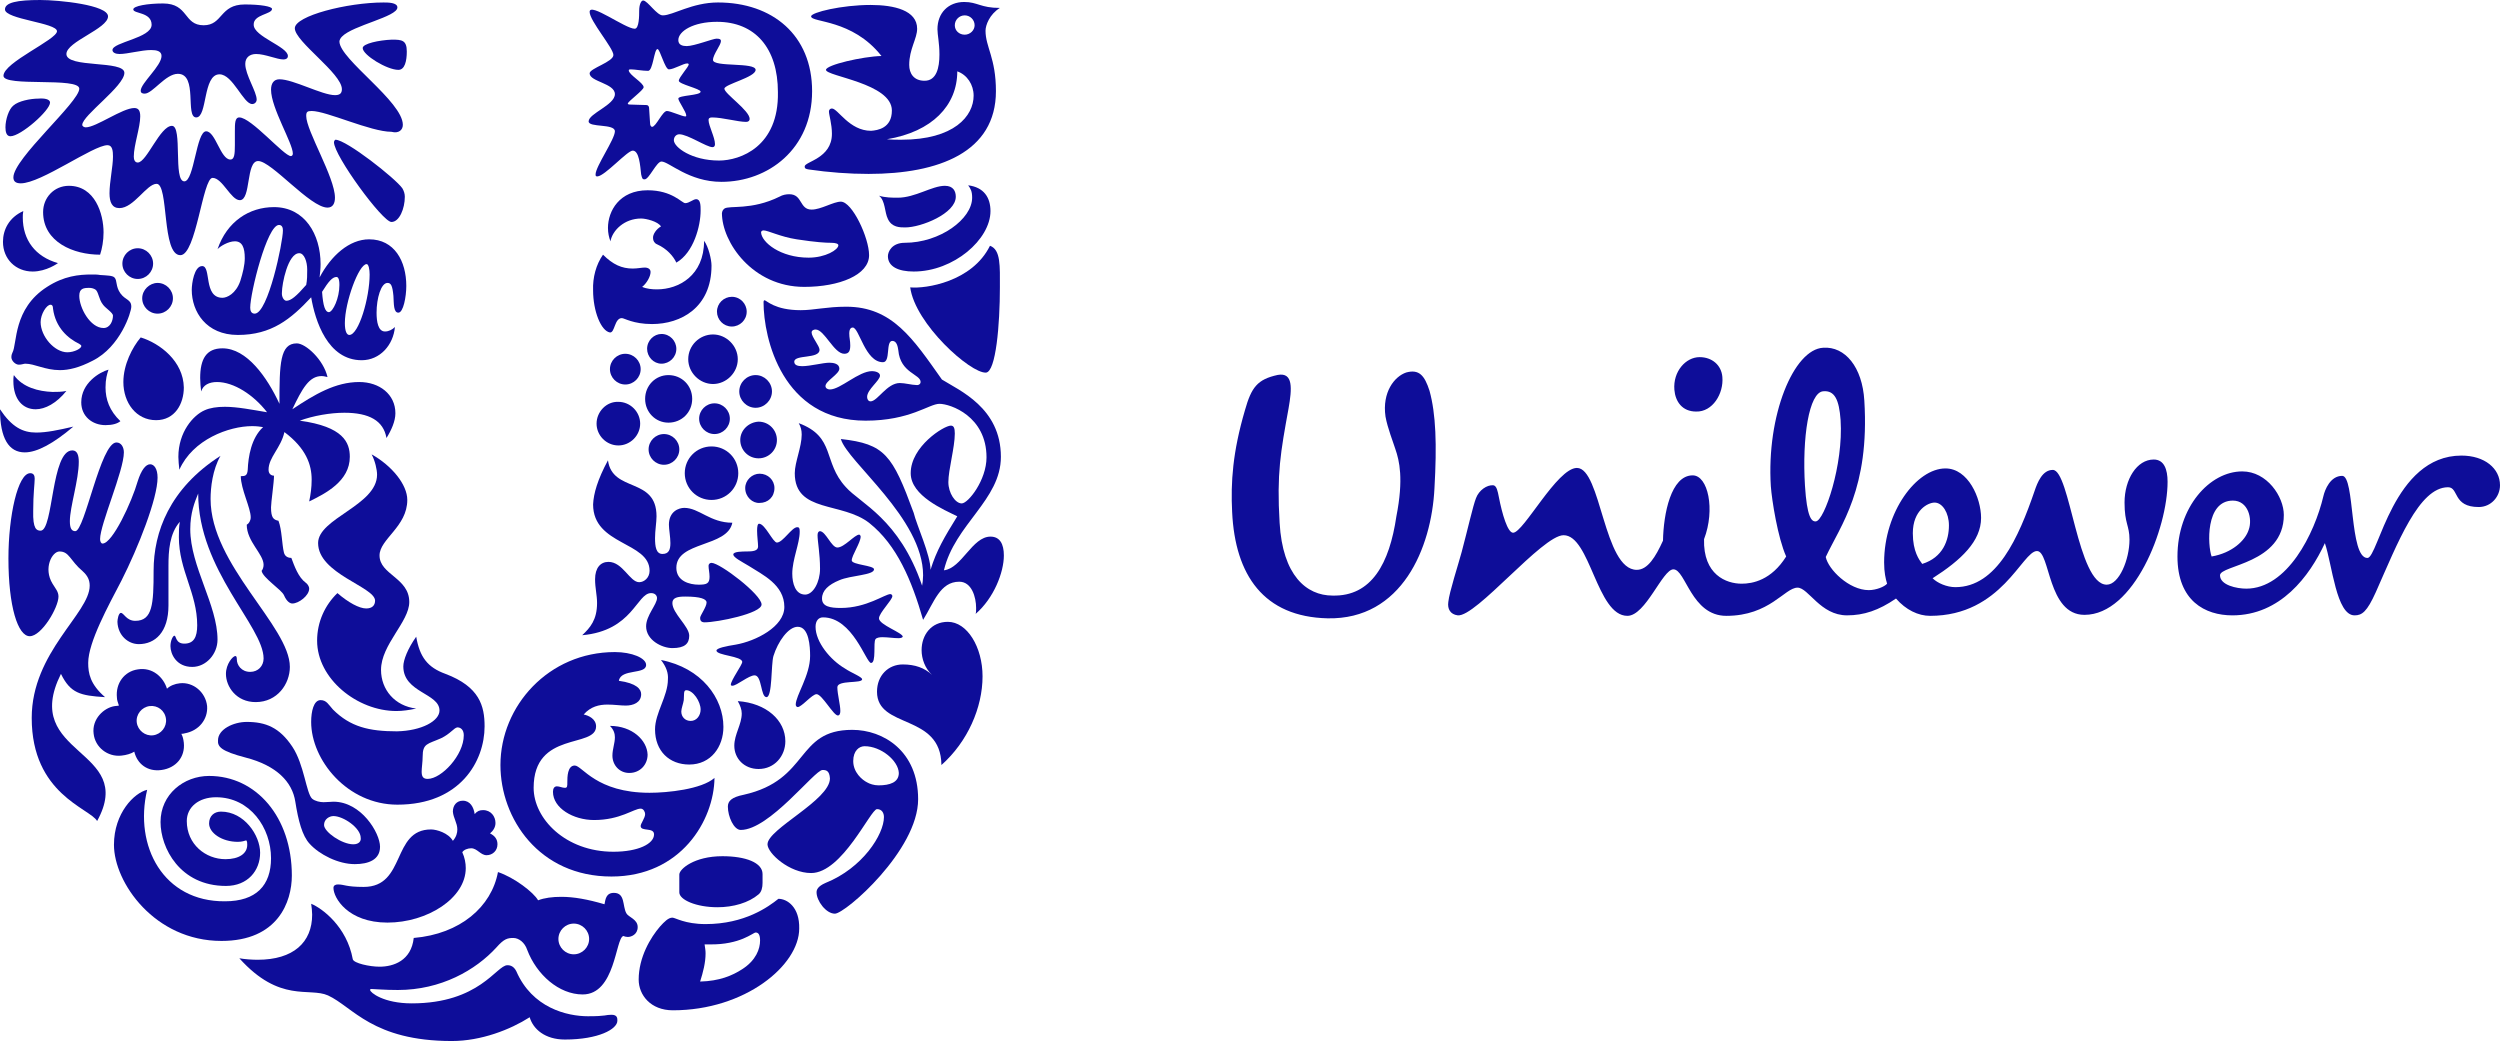 <?xml version="1.0" encoding="UTF-8"?>
<!DOCTYPE svg PUBLIC "-//W3C//DTD SVG 1.1//EN" "http://www.w3.org/Graphics/SVG/1.1/DTD/svg11.dtd">
<!-- Creator: CorelDRAW -->
<svg xmlns="http://www.w3.org/2000/svg" xml:space="preserve" width="193.488mm" height="80.57mm" version="1.1" style="shape-rendering:geometricPrecision; text-rendering:geometricPrecision; image-rendering:optimizeQuality; fill-rule:evenodd; clip-rule:evenodd"
viewBox="0 0 19335.51 8051.45"
 xmlns:xlink="http://www.w3.org/1999/xlink"
 xmlns:xodm="http://www.corel.com/coreldraw/odm/2003">
 <defs>
  <style type="text/css">
   <![CDATA[
    .fil0 {fill:#0E0D99}
   ]]>
  </style>
 </defs>
 <g id="Слой_x0020_1">
  <g id="_105553198429344">
   <g>
    <g>
     <path class="fil0" d="M13470.28 4514.44c84.17,0 229.56,-26.78 344.33,-210.43 -65.04,-145.39 -110.94,-436.16 -118.6,-543.29 -34.44,-547.11 175.99,-1059.8 405.55,-1071.27 168.34,-11.48 302.25,149.21 317.55,409.38 42.09,681.02 -183.64,964.15 -298.42,1209.01 19.13,95.65 179.83,256.34 332.86,256.34 57.38,0 122.43,-26.79 141.56,-49.75 -11.48,-38.25 -22.95,-87.99 -22.95,-164.52 0,-394.07 252.51,-726.94 474.41,-726.94 176,0 275.47,229.56 275.47,382.6 0,179.83 -153.04,325.22 -374.95,466.78 38.26,38.25 110.95,68.86 176,68.86 321.39,0 489.72,-386.42 612.16,-742.24 22.96,-68.86 61.22,-164.52 141.56,-164.52 133.91,0 191.3,887.63 417.03,887.63 95.64,0 176,-195.13 176,-348.16 0,-110.95 -38.27,-122.44 -38.27,-286.95 0,-179.82 95.66,-332.85 225.74,-332.85 80.33,0 107.13,76.52 107.13,172.16 0,359.64 -260.17,1029.19 -642.77,1029.19 -286.94,0 -263.99,-493.55 -367.3,-493.55 -114.78,0 -271.64,501.2 -826.41,501.2 -91.82,0 -187.47,-45.91 -263.99,-133.91 -133.91,91.83 -248.68,130.08 -378.77,130.08 -206.6,0 -298.42,-214.25 -382.6,-214.25 -99.47,0 -214.25,218.08 -550.94,218.08 -271.64,0 -313.73,-359.64 -409.38,-359.64 -84.17,0 -214.25,359.64 -355.83,359.64 -237.21,0 -286.94,-623.64 -493.54,-623.64 -164.52,0 -677.2,635.12 -818.77,619.81 -57.39,-7.65 -80.34,-49.74 -72.69,-103.3 7.64,-76.52 76.51,-286.95 103.29,-386.42 45.92,-172.17 88.01,-359.64 110.96,-417.03 22.95,-61.22 84.17,-103.3 133.91,-99.47 26.78,3.83 34.43,49.74 42.08,87.99 26.78,137.74 68.86,279.3 110.95,279.3 80.34,0 340.52,-501.21 493.55,-501.21 187.47,0 206.6,788.16 462.94,788.16 84.17,0 145.39,-99.48 202.78,-225.73 3.83,-206.61 61.22,-505.03 229.56,-505.03 118.6,0 175.99,263.99 87.99,493.55 -7.63,275.48 172.19,344.34 290.79,344.34zm4499.35 -677.19l0 0c-68.86,290.77 -279.29,715.46 -596.85,715.46 -72.69,0 -202.78,-26.78 -202.78,-103.3 0,-80.34 493.55,-88 493.55,-466.77 0,-141.56 -130.08,-336.69 -321.38,-336.69 -252.51,0 -501.2,275.47 -501.2,658.07 0,344.34 214.25,455.3 424.68,455.3 371.11,0 596.85,-302.25 715.47,-558.6 57.38,168.34 87.99,558.6 229.55,558.6 57.39,0 95.64,-26.78 164.52,-179.83 168.34,-378.77 332.85,-811.1 558.59,-811.1 84.17,0 34.45,153.03 237.22,153.03 95.65,0 164.52,-80.34 164.52,-168.34 0,-130.08 -118.6,-229.55 -298.42,-229.55 -527.99,0 -642.76,791.98 -726.93,791.98 -141.56,0 -95.65,-635.11 -195.13,-635.11 -91.83,-0.01 -133.92,107.13 -145.4,156.86zm-3734.15 -589.2l0 0c-11.47,-156.86 -45.91,-229.55 -133.91,-221.91 -110.95,7.65 -164.52,359.64 -141.56,730.76 15.31,241.03 49.75,279.3 84.17,275.47 65.05,-3.82 214.26,-436.16 191.3,-784.32zm-914.4 -332.86l0 0c-7.65,-91.82 -80.34,-153.03 -176,-153.03 -107.13,0 -206.6,110.95 -195.13,252.52 7.65,91.82 61.22,168.34 168.34,168.34 126.26,3.83 214.26,-137.74 202.78,-267.83zm1752.3 1147.79l0 0c0,-95.64 -49.75,-175.99 -110.95,-175.99 -49.74,0 -168.34,57.39 -168.34,237.21 0,141.56 49.75,206.61 72.69,237.22 160.69,-49.75 206.61,-183.64 206.61,-298.43zm2196.11 -191.29l0 0c118.6,0 153.03,141.56 122.43,225.73 -26.78,84.17 -130.08,179.82 -286.94,206.6 -30.61,-84.17 -49.74,-432.33 164.52,-432.33zm-6477.38 -397.91l0 0c-15.31,-49.74 -61.23,-164.52 -76.53,-252.52 -26.78,-187.47 68.87,-309.9 160.7,-340.51 99.46,-26.79 141.55,22.95 179.82,141.56 49.75,179.82 57.39,417.02 38.25,753.71 -22.95,462.94 -252.51,1017.71 -826.4,1006.24 -493.56,-11.48 -715.47,-332.86 -738.41,-822.58 -11.48,-229.56 3.82,-462.94 99.47,-788.16 49.74,-175.99 95.64,-237.21 252.51,-271.64 122.44,-22.95 110.95,107.13 84.18,260.17 -61.23,336.69 -91.83,501.21 -68.87,883.8 22.95,405.55 206.6,562.41 409.38,562.41 302.25,7.65 439.99,-248.69 493.56,-612.16 57.38,-290.77 22.94,-432.33 -7.65,-520.33z"/>
    </g>
   </g>
   <g>
    <path class="fil0" d="M7039.74 2222.67c38.31,283.59 467.52,666.81 586.33,659.15 76.64,-7.66 107.3,-371.72 107.3,-659.15 0,-164.78 7.66,-291.24 -76.65,-321.9 -137.96,279.75 -498.19,333.4 -616.98,321.9zm26.82 -122.63l0 0c-118.8,0 -199.27,-38.32 -199.27,-118.8 0,-34.49 30.66,-103.47 130.3,-103.47 272.08,0 521.17,-183.94 521.17,-348.73 0,-49.82 -11.5,-68.97 -30.66,-95.8 122.64,15.33 172.45,95.8 172.45,199.27 0,218.44 -283.59,467.53 -593.99,467.53zm-65.16 -341.07l0 0c122.64,0 390.89,-107.3 390.89,-237.59 0,-42.16 -19.17,-84.31 -84.31,-84.31 -99.64,0 -229.93,91.97 -364.06,91.97 -42.16,0 -95.8,0 -145.62,-15.33 49.82,38.32 42.15,126.47 68.98,180.12 30.66,65.15 91.98,65.15 134.12,65.15z"/>
    <path class="fil0" d="M314.23 4104.29c99.63,0 80.48,-620.82 245.26,-620.82 38.32,0 49.83,38.32 49.83,88.14 0,141.79 -68.98,348.73 -68.98,459.86 0,57.48 15.33,76.65 42.15,76.65 72.81,0 195.44,-685.97 318.07,-685.97 38.32,0 57.49,38.32 57.49,76.65 0,141.79 -183.94,555.67 -183.94,670.64 0,19.16 7.65,34.49 19.16,34.49 76.64,0 226.09,-321.9 272.08,-482.86 26.82,-84.31 61.32,-130.3 95.8,-130.3 30.66,0 57.48,34.5 57.48,103.47 0,160.96 -149.46,540.35 -279.75,797.1 -99.63,191.62 -256.75,475.19 -256.75,636.15 0,80.47 15.33,164.79 130.29,264.42 -191.61,-11.5 -268.25,-30.66 -341.06,-180.12 -318.08,636.14 590.15,574.82 279.75,1138.16 -57.48,-99.63 -505.85,-206.94 -505.85,-797.09 0,-509.68 448.37,-808.59 448.37,-1023.2 0,-42.15 -15.34,-76.64 -53.65,-111.12 -99.64,-84.31 -103.47,-153.29 -180.12,-153.29 -57.48,0 -126.46,130.3 -53.64,249.1 22.98,38.32 45.98,61.32 45.98,99.63 0,84.31 -130.29,306.58 -222.27,306.58 -91.97,0 -164.79,-229.93 -164.79,-601.66 0,-329.57 72.82,-659.14 168.61,-659.14 26.83,0 34.5,19.16 34.5,42.15 0,38.32 -11.49,114.96 -11.49,249.09 -3.84,141.79 26.81,153.29 57.47,153.29z"/>
    <path class="fil0" d="M1073.01 4981.86c126.45,0 229.93,-91.97 229.93,-298.9l0 -306.58c0,-114.96 7.66,-249.1 88.13,-341.07 -7.65,38.32 -7.65,80.47 -7.65,118.8 0,256.75 141.79,433.04 141.79,682.13 0,91.98 -26.83,141.79 -99.64,141.79 -68.98,0 -61.32,-61.32 -76.64,-61.32 -11.49,0 -30.66,38.32 -30.66,80.47 0,61.32 45.99,160.95 168.62,160.95 107.31,0 195.44,-99.63 195.44,-210.77 0,-268.26 -210.77,-567.16 -210.77,-854.58 0,-126.46 34.49,-210.77 61.31,-275.91 0,593.98 505.85,1027.02 505.85,1276.11 0,57.49 -42.15,103.47 -103.46,103.47 -68.99,0 -103.48,-53.64 -103.48,-95.8 0,-19.16 -3.83,-26.82 -11.49,-26.82 -19.16,0 -72.82,61.32 -72.82,137.96 0,99.63 80.48,218.43 229.93,218.43 168.62,0 264.42,-141.79 264.42,-272.08 0,-314.24 -613.15,-789.43 -613.15,-1299.12 0,-88.14 15.33,-226.09 76.64,-333.4 -394.71,252.93 -517.33,590.16 -517.33,889.07 0,256.76 -7.66,387.05 -141.79,387.05 -68.99,0 -88.14,-61.32 -111.14,-61.32 -19.15,0 -26.82,53.65 -26.82,68.98 3.83,107.31 84.31,172.45 164.79,172.45z"/>
    <path class="fil0" d="M6254.14 1992.75c130.29,0 229.92,-61.32 229.92,-95.81 0,-11.49 -19.16,-19.16 -57.48,-19.16 -38.32,0 -114.96,-3.83 -264.42,-26.82 -126.46,-19.17 -222.27,-68.98 -256.76,-68.98 -11.49,0 -19.16,7.66 -19.16,15.33 3.84,76.65 149.46,195.45 367.9,195.45zm-651.47 -379.39l0 0c38.31,-26.83 206.94,15.33 425.37,-91.98 26.82,-15.33 53.65,-19.16 76.65,-19.16 103.46,0 76.64,118.8 172.44,118.8 72.81,0 168.62,-61.32 226.1,-61.32 88.14,0 218.43,279.75 218.43,413.88 0,153.29 -229.93,245.26 -502.01,245.26 -398.55,0 -636.14,-344.89 -636.14,-571 3.84,-22.99 11.49,-26.82 19.17,-34.49z"/>
    <path class="fil0" d="M1138.17 6108.52c-99.64,22.99 -256.76,180.12 -256.76,425.38 0,291.24 314.24,743.44 831.59,743.44 436.87,0 544.17,-302.74 544.17,-505.85 0,-452.2 -275.91,-770.27 -639.97,-770.27 -195.45,0 -375.56,141.79 -375.56,356.4 0,199.27 149.46,494.36 505.85,494.36 168.62,0 264.42,-118.8 264.42,-256.76 0,-134.13 -122.63,-318.07 -302.74,-318.07 -53.65,0 -91.97,34.5 -91.97,91.98 0,72.81 99.63,141.79 222.26,141.79 30.66,0 53.65,-7.66 65.15,-11.5 7.66,7.66 7.66,22.99 7.66,34.5 0,68.97 -65.15,111.12 -168.61,111.12 -153.28,0 -298.9,-114.96 -298.9,-295.08 0,-107.31 91.97,-183.94 226.09,-183.94 264.42,0 425.38,237.6 425.38,471.37 0,210.77 -114.96,333.39 -356.4,333.39 -475.19,3.84 -705.13,-425.37 -601.65,-862.24z"/>
    <path class="fil0" d="M4318.87 7262.01c0,65.15 53.66,118.8 118.81,118.8 65.15,0 118.8,-53.64 118.8,-118.8 0,-65.15 -53.65,-118.8 -118.8,-118.8 -65.15,0 -118.81,53.65 -118.81,118.8zm229.93 597.82l0 0c141.79,0 134.13,-11.49 180.12,-11.49 45.99,0 45.99,26.82 45.99,45.99 0,65.15 -145.63,145.62 -406.21,145.62 -153.28,0 -245.26,-80.47 -272.08,-172.44 -149.46,95.8 -375.55,183.94 -601.66,183.94 -613.15,0 -766.43,-264.42 -958.04,-352.57 -145.63,-65.15 -371.72,61.32 -685.97,-287.41 42.15,7.66 99.64,11.5 141.79,11.5 275.91,0 421.54,-134.13 421.54,-348.73 0,-26.83 -3.83,-57.48 -7.65,-84.31 84.3,34.49 275.91,176.28 321.9,429.2 7.65,30.66 130.29,57.48 206.93,57.48 107.31,0 245.27,-45.99 264.43,-222.27 360.22,-30.65 601.66,-241.42 651.47,-509.68 126.45,42.15 275.91,157.12 310.4,218.44 49.83,-19.17 111.13,-26.83 180.12,-26.83 95.81,0 203.11,19.16 333.4,57.48 7.66,-38.32 11.49,-88.14 72.81,-88.14 88.14,0 65.15,99.64 95.8,157.12 15.34,30.66 88.14,45.99 88.14,107.31 0,57.48 -49.82,76.64 -76.64,76.64 -11.5,0 -26.83,-3.83 -34.5,-7.65 -61.31,19.16 -61.31,452.19 -314.23,452.19 -183.94,0 -356.4,-153.28 -429.2,-344.89 -19.16,-57.48 -65.15,-91.97 -107.3,-91.97 -45.99,0 -72.81,7.65 -130.29,72.81 -160.96,176.28 -429.2,329.57 -762.62,329.57 -103.47,0 -183.94,-7.66 -203.1,-7.66 -11.5,0 -11.5,3.83 -11.5,7.66 0,19.16 103.47,103.47 321.91,103.47 525,0 655.3,-295.09 739.61,-295.09 11.49,0 45.99,0 68.97,45.99 122.64,283.58 390.88,348.72 555.67,348.72z"/>
    <path class="fil0" d="M6361.44 5955.23c-61.32,0 -410.05,463.7 -632.32,463.7 -53.64,0 -99.63,-103.47 -99.63,-180.12 0,-42.15 26.82,-72.81 122.64,-91.98 513.52,-114.96 398.55,-502.01 839.24,-502.01 241.43,0 509.68,164.79 509.68,536.51 0,394.71 -563.33,885.23 -643.81,885.23 -68.97,0 -141.79,-99.63 -141.79,-164.79 0,-19.16 7.66,-45.99 68.98,-72.81 287.41,-114.96 452.19,-375.55 452.19,-509.68 0,-30.66 -15.33,-61.32 -53.64,-61.32 -49.82,0 -268.26,494.36 -509.68,494.36 -168.61,0 -337.24,-153.29 -337.24,-222.27 0,-118.81 482.86,-341.08 482.86,-509.69 -3.84,-61.31 -30.65,-65.15 -57.48,-65.15zm325.74 -183.94l0 0c-42.15,0 -88.14,34.5 -88.14,114.97 0,88.14 68.98,145.62 107.3,164.79 19.17,11.49 53.65,22.99 88.15,22.99 88.14,0 157.12,-22.99 157.12,-95.81 -3.84,-95.8 -137.97,-206.94 -264.43,-206.94z"/>
    <path class="fil0" d="M1099.83 2306.98c0,65.15 53.65,118.8 118.8,118.8 65.15,0 118.81,-53.64 118.81,-118.8 0,-65.15 -53.65,-118.8 -118.81,-118.8 -61.31,0 -118.8,53.65 -118.8,118.8zm-153.28 -268.26l0 0c0,65.15 53.64,118.8 118.8,118.8 65.15,0 118.8,-53.64 118.8,-118.8 0,-65.15 -53.64,-118.8 -118.8,-118.8 -65.15,0 -118.8,53.65 -118.8,118.8zm-107.3 820.1l0 0c-68.98,19.16 -210.78,103.47 -210.78,252.93 0,107.3 84.3,176.28 187.78,176.28 53.64,0 91.97,-11.5 114.96,-30.66 -84.31,-80.47 -114.96,-168.61 -114.96,-260.59 0,-65.15 11.49,-103.47 22.99,-137.96zm-731.95 42.15l0 0c-3.84,15.33 -3.84,30.66 -3.84,45.99 0,141.79 72.81,218.43 172.44,218.43 72.81,0 160.96,-45.99 237.6,-141.79 -34.49,7.66 -72.81,7.66 -107.3,7.66 -107.31,-3.83 -229.93,-34.49 -298.9,-130.29zm-107.31 264.43l0 0c0,226.09 68.97,333.39 191.61,333.39 95.8,0 222.27,-68.97 375.56,-199.27 -114.97,26.83 -206.95,45.99 -287.41,45.99 -103.48,0 -187.79,-42.15 -279.76,-180.11zm774.11 -1195.65l0 0c15.32,-45.99 26.82,-107.31 26.82,-172.45 0,-141.79 -65.15,-360.22 -268.26,-360.22 -114.96,0 -199.27,91.97 -199.27,203.11 0,233.76 237.59,329.56 440.71,329.56zm-252.93 754.94l0 0c-99.63,0 -206.94,-122.64 -206.94,-233.77 0,-61.32 45.98,-134.13 76.64,-134.13 11.5,0 19.17,7.66 19.17,30.66 19.16,145.62 114.96,229.93 203.1,272.08 7.66,7.66 15.34,7.66 15.34,15.33 3.82,19.17 -53.66,49.83 -107.31,49.83zm275.91 -367.89l0 0c-34.49,-42.16 -34.49,-103.47 -61.32,-118.8 -15.33,-7.66 -26.82,-11.5 -45.99,-11.5 -42.15,0 -76.64,3.84 -76.64,61.32 0,91.97 84.3,249.09 187.78,249.09 49.82,0 72.81,-53.65 72.81,-95.8 0,-22.99 -57.48,-57.48 -76.65,-84.3zm-701.29 371.71l0 0c38.32,-68.97 3.84,-341.07 268.26,-509.68 130.29,-84.3 245.26,-95.8 344.9,-95.8 22.98,0 45.98,0 65.15,3.84 53.64,3.83 95.79,3.83 111.12,19.16 22.99,22.99 7.66,68.98 45.99,122.64 38.32,53.64 84.31,45.98 84.31,103.47 0,42.15 -84.3,310.41 -298.91,417.7 -103.47,53.65 -183.94,72.81 -252.92,72.81 -114.97,0 -195.45,-49.82 -268.27,-49.82 -11.49,0 -26.82,7.66 -49.81,7.66 -26.83,0 -57.49,-30.66 -57.49,-57.48 0,-15.33 3.83,-26.83 7.66,-34.5zm992.54 -118.8l0 0c-65.15,76.65 -134.13,210.78 -134.13,344.9 0,160.95 99.63,295.08 252.92,295.08 145.63,0 214.61,-126.46 214.61,-252.93 -3.84,-203.11 -183.94,-341.07 -333.4,-387.05zm-639.98 -574.82l0 0c0,0 -88.14,65.15 -195.44,65.15 -130.29,0 -229.93,-95.8 -229.93,-229.93 0,-91.98 45.99,-187.78 157.12,-237.6 -3.84,19.16 -3.84,34.49 -3.84,49.82 0,172.45 95.8,302.75 272.08,352.57z"/>
    <path class="fil0" d="M5717.63 3027.44c0,68.97 57.48,126.46 126.45,126.46 68.98,0 126.46,-57.49 126.46,-126.46 0,-68.98 -57.48,-126.46 -126.46,-126.46 -68.97,0 -126.45,57.48 -126.45,126.46zm7.66 375.55l0 0c0,76.65 61.31,141.79 141.79,141.79 76.64,0 141.79,-61.32 141.79,-141.79 0,-76.64 -61.32,-141.79 -141.79,-141.79 -76.65,3.84 -141.79,65.16 -141.79,141.79zm-429.2 256.76l0 0c0,114.96 91.97,206.93 206.94,206.93 114.96,0 206.94,-91.97 206.94,-206.93 0,-114.97 -91.98,-206.94 -206.94,-206.94 -114.97,0 -206.94,91.97 -206.94,206.94zm111.13 -421.55l0 0c0,65.15 53.65,118.8 118.8,118.8 65.15,0 118.8,-53.64 118.8,-118.8 0,-65.15 -53.65,-118.8 -118.8,-118.8 -65.15,0.01 -118.8,53.65 -118.8,118.8zm-390.88 237.6l0 0c0,65.15 53.64,118.81 118.79,118.81 65.15,0 118.81,-53.65 118.81,-118.81 0,-65.15 -53.65,-118.8 -118.81,-118.8 -65.15,0 -118.79,53.65 -118.79,118.8zm306.57 -697.45l0 0c0,103.47 88.14,191.61 191.61,191.61 103.48,0 191.62,-88.14 191.62,-191.61 0,-103.47 -88.14,-191.62 -191.62,-191.62 -103.47,0 -191.61,84.31 -191.61,191.62zm222.27 -367.9l0 0c0,61.32 49.83,114.97 114.97,114.97 61.31,0 114.96,-49.83 114.96,-114.97 0,-61.32 -49.82,-114.96 -114.96,-114.96 -61.32,0 -114.97,49.82 -114.97,114.96zm-540.34 287.42l0 0c0,61.31 49.82,114.96 111.13,114.96 61.31,0 114.96,-49.82 114.96,-114.96 0,-61.32 -49.82,-114.97 -114.96,-114.97 -57.49,0 -111.13,49.82 -111.13,114.97zm-15.33 387.04l0 0c0,-103.47 80.47,-183.94 180.12,-183.94 103.47,0 183.94,80.47 183.94,183.94 0,103.47 -80.47,183.94 -183.94,183.94 -99.64,0 -180.12,-80.47 -180.12,-183.94zm-375.56 191.61l0 0c0,91.98 76.65,168.62 168.62,168.62 91.98,0 168.62,-76.65 168.62,-168.62 0,-91.97 -76.65,-168.61 -168.62,-168.61 -91.98,-3.83 -168.62,76.65 -168.62,168.61zm103.48 -421.54l0 0c0,65.15 53.64,118.8 118.8,118.8 65.15,0 118.8,-53.64 118.8,-118.8 0,-65.15 -53.64,-118.8 -118.8,-118.8 -65.16,0 -118.8,53.65 -118.8,118.8zm1046.18 919.73l0 0c0,-61.32 53.65,-111.13 111.14,-111.13 65.15,0 114.96,49.83 114.96,111.13 0,68.98 -49.82,114.96 -114.96,114.96 -53.65,3.84 -111.14,-45.98 -111.14,-114.96z"/>
    <path class="fil0" d="M5844.08 7212.19c15.34,0 34.5,7.65 34.5,61.31 0,65.15 -30.66,153.29 -137.96,222.27 -76.65,49.83 -176.29,91.98 -325.75,95.81 23,-72.82 42.16,-145.63 42.16,-218.44 0,-22.99 -3.84,-42.15 -7.66,-68.97l38.32 -0.01c237.6,3.84 337.24,-91.97 356.39,-91.97zm23 -295.08l0 0c22.99,-19.16 30.65,-53.65 30.65,-88.14l0 -68.98c0,-88.14 -130.29,-137.96 -310.4,-137.96 -218.44,0 -333.4,99.63 -333.4,141.79l0 137.96c0,57.48 130.29,114.97 295.08,114.97 122.63,-0.01 241.42,-34.5 318.07,-99.64zm153.28 34.49l0 0c-76.65,61.32 -260.59,195.45 -563.33,195.45 -160.95,0 -233.76,-49.83 -256.76,-49.83 -30.65,0 -61.31,30.66 -95.79,68.98 -72.82,84.31 -164.79,237.6 -164.79,410.05 0,118.8 91.97,237.6 264.42,237.6 559.5,0 977.2,-348.73 977.2,-632.32 3.84,-164.79 -91.96,-229.93 -160.94,-229.93z"/>
    <path class="fil0" d="M6127.67 4437.69c0,72.81 22.99,160.95 99.64,160.95 61.32,0 114.96,-95.8 114.96,-199.27 0,-118.8 -19.16,-210.78 -19.16,-260.59 0,-19.16 7.66,-30.66 19.16,-30.66 45.99,3.84 88.14,126.46 134.14,126.46 53.64,0 134.13,-99.63 168.61,-99.63 7.66,0 11.49,11.49 11.49,15.33 0,45.99 -68.97,145.62 -68.97,183.94 0,34.49 172.44,38.32 172.44,68.97 0,45.99 -180.12,45.99 -268.26,84.31 -84.3,34.5 -134.13,80.47 -134.13,141.79 0,61.32 61.32,72.81 145.63,72.81 199.27,0 341.07,-107.3 383.22,-107.3 7.66,0 15.33,7.66 15.33,15.33 0,30.66 -103.47,130.29 -103.47,172.44 0,49.83 183.94,111.13 183.94,141.79 -3.84,7.66 -15.33,11.5 -34.49,11.5 -34.5,0 -84.31,-7.66 -122.64,-7.66 -22.98,0 -45.99,3.84 -53.65,15.33 -19.15,22.99 7.66,183.94 -34.49,183.94 -38.32,0 -141.78,-352.56 -371.72,-352.56 -34.48,0 -57.48,26.82 -57.48,72.81 0,118.8 114.97,256.75 226.1,321.9 49.82,34.5 134.13,65.15 134.13,84.31 0,34.49 -191.61,3.84 -191.61,61.32 0,53.64 22.98,134.13 22.98,183.93 0,15.34 -3.83,34.5 -19.15,34.5 -34.5,0 -122.64,-164.79 -164.79,-164.79 -34.49,0 -114.96,99.63 -145.63,99.63 -7.66,0 -15.33,-7.65 -15.33,-19.16 0,-68.97 111.13,-226.09 111.13,-375.55 0,-72.81 -7.66,-226.1 -95.81,-226.1 -72.8,0 -153.27,114.97 -187.77,226.1 -19.17,65.15 -7.66,318.07 -53.65,318.07 -45.98,0 -34.49,-168.61 -91.97,-168.61 -45.99,0 -137.97,80.47 -172.45,80.47 -7.66,0 -11.49,-3.84 -11.49,-7.66 0,-34.49 88.14,-153.28 88.14,-176.28 0,-45.99 -199.28,-49.82 -199.28,-88.14 0,-19.16 76.65,-34.49 149.47,-45.99 153.27,-26.82 375.55,-137.96 375.55,-291.24 0,-172.45 -168.62,-249.1 -275.92,-318.08 -57.48,-34.49 -118.8,-65.15 -118.8,-88.13 0,-22.99 72.82,-22.99 103.47,-22.99 45.99,0 88.14,-3.84 88.14,-38.32 0,-26.83 -7.66,-80.47 -7.66,-122.64 0,-30.66 3.84,-53.65 15.33,-53.65 45.99,0 107.31,145.63 137.97,145.63 45.98,0 114.96,-118.8 157.12,-118.8 15.33,0 19.15,7.66 19.15,34.49 0,91.97 -57.48,214.6 -57.48,325.74zm-1425.57 -877.58l0 0c-80.47,149.46 -111.14,256.76 -114.96,341.07 0,318.07 436.87,287.41 436.87,513.51 0,53.65 -42.15,88.14 -80.47,88.14 -72.81,0 -126.46,-157.12 -237.6,-157.12 -61.32,0 -103.47,46 -103.47,134.13 0,68.98 15.33,122.64 15.33,183.95 0,130.29 -53.64,191.61 -114.97,249.09 390.89,-34.49 421.55,-325.74 532.68,-325.74 34.49,0 45.98,22.99 45.98,38.32 0,49.82 -84.31,134.13 -84.31,218.43 0,107.31 122.64,168.62 203.12,168.62 95.79,0 130.29,-34.49 130.29,-95.8 0,-72.81 -130.29,-172.45 -130.29,-252.93 0,-42.16 42.14,-49.82 99.63,-49.82 118.8,0 164.79,19.16 164.79,45.98 0,34.5 -49.83,99.64 -49.83,118.8 0,15.33 3.84,34.5 34.49,34.5 99.64,0 440.71,-68.98 440.71,-137.97 0,-76.64 -321.91,-321.9 -387.05,-321.9 -15.33,0 -22.99,11.5 -22.99,22.99 0,22.99 7.66,53.65 7.66,84.31 0,53.65 -22.99,61.32 -84.3,61.32 -68.99,0 -172.45,-26.83 -172.45,-130.3 0,-206.94 394.72,-157.12 433.03,-348.73 -172.45,0 -256.75,-114.96 -371.72,-114.96 -42.15,0 -118.79,26.82 -118.79,130.29 0,34.5 11.49,95.8 11.49,141.79 0,49.83 -11.49,84.31 -61.32,84.31 -49.82,0 -57.48,-57.49 -57.48,-122.64 0,-57.48 11.49,-122.63 11.49,-168.61 0,-306.58 -341.07,-180.12 -375.55,-433.04z"/>
    <path class="fil0" d="M5269.26 5503.04c0,42.15 30.66,72.81 72.81,72.81 45.99,0 76.65,-42.15 76.65,-88.14 0,-61.31 -57.48,-149.45 -111.13,-149.45 -22.99,0 -15.33,34.49 -19.16,76.64 -3.84,26.82 -19.17,65.15 -19.17,88.14zm-157.12 -398.55l0 0c314.24,61.32 482.87,295.08 482.87,517.34 0,153.28 -95.81,291.24 -264.42,291.24 -153.29,0 -264.42,-103.47 -264.42,-272.08 0,-126.46 99.63,-256.75 99.63,-387.04 3.83,-45.99 -11.5,-95.81 -53.66,-149.46zm-394.71 509.67l0 0c30.65,30.66 38.32,61.32 38.32,88.14 0,45.99 -19.16,91.98 -19.16,141.79 0,72.82 53.64,134.13 130.29,134.13 84.31,0 141.79,-65.15 141.79,-141.79 -3.84,-111.12 -118.8,-222.27 -291.25,-222.27zm988.7 -191.6l0 0c19.17,34.48 30.66,65.14 30.66,95.79 0,84.31 -57.48,160.95 -57.48,249.1 0,99.63 76.64,180.12 187.78,180.12 122.63,0 206.94,-99.64 206.94,-214.61 0,-160.95 -145.63,-295.07 -367.9,-310.4zm-919.72 -157.12l0 0c137.96,19.16 172.44,65.15 172.44,103.47 0,65.15 -61.31,88.13 -118.8,88.13 -42.15,0 -88.13,-7.65 -141.79,-7.65 -65.15,0 -130.29,15.33 -183.94,76.64 38.32,7.66 95.81,34.49 95.81,91.98 0,172.44 -482.87,30.65 -482.87,475.18 0,237.6 245.27,494.36 616.99,494.36 191.61,0 314.23,-61.32 314.23,-134.13 0,-57.49 -103.47,-19.17 -103.47,-65.15 0,-19.17 34.5,-61.32 34.5,-91.98 0,-15.33 -11.5,-42.15 -34.5,-42.15 -53.64,0 -157.11,88.14 -360.21,88.14 -160.96,0 -318.08,-91.98 -318.08,-218.44 0,-26.82 11.5,-42.15 30.66,-42.15 19.16,0 42.15,11.5 61.32,11.5 19.16,0 19.16,-11.5 19.16,-45.99 0,-34.49 0,-126.46 57.48,-126.46 57.49,0 164.79,210.78 578.66,210.78 137.96,0 402.38,-26.83 502.01,-114.97 -3.84,329.57 -260.59,762.62 -797.1,762.62 -559.5,0 -858.4,-448.37 -858.4,-862.25 0,-456.03 371.71,-873.74 885.23,-873.74 130.29,0 241.42,45.99 241.42,99.64 0.01,76.64 -195.44,26.82 -210.76,122.63z"/>
    <path class="fil0" d="M2854.98 1850.96c195.45,0 287.41,168.61 287.41,360.22 0,84.31 -22.98,206.94 -61.31,206.94 -38.32,0 -34.49,-68.98 -38.32,-130.3 -7.66,-80.47 -19.16,-99.63 -45.99,-99.63 -49.82,0 -84.31,118.8 -84.31,229.93 0,68.98 11.5,145.63 65.15,145.63 30.66,0 57.48,-15.34 76.65,-34.5 -11.5,137.96 -114.96,256.76 -256.75,256.76 -264.42,0 -360.23,-306.58 -390.89,-486.7 -157.12,168.62 -306.58,291.25 -567.16,291.25 -245.26,0 -356.4,-180.12 -356.4,-348.73 0,-49.82 19.16,-183.94 80.47,-183.94 72.81,0 7.65,245.26 157.12,245.26 34.49,0 103.47,-30.66 137.96,-130.29 19.17,-61.32 34.49,-122.64 34.49,-176.29 0,-80.47 -19.16,-130.29 -76.64,-130.29 -49.83,0 -114.97,38.32 -134.13,61.32 72.81,-214.61 245.26,-325.74 436.87,-325.74 237.6,0 360.22,210.77 360.22,440.7 0,34.49 -3.83,68.98 -7.66,103.47 88.16,-168.61 229.94,-295.08 383.23,-295.08zm-229.92 352.56l0 0c0,-49.82 -11.5,-61.32 -22.99,-61.32 -30.66,0 -61.32,34.5 -111.13,114.97 7.66,107.3 22.99,157.12 53.65,157.12 30.65,-3.84 80.47,-107.31 80.47,-210.78zm-410.05 122.63l0 0c34.49,0 76.64,-34.49 153.28,-122.63 7.66,-38.32 7.66,-76.65 7.66,-118.8 0,-61.32 -22.98,-126.46 -61.32,-126.46 -88.14,0 -134.12,237.6 -134.12,302.74 -3.84,34.5 15.33,65.15 34.49,65.15zm486.69 264.43l0 0c72.82,0 157.12,-287.41 157.12,-467.53 0,-38.32 -7.65,-80.47 -22.98,-80.47 -61.32,0 -168.62,295.08 -168.62,456.04 0,65.15 15.33,91.97 34.49,91.97zm-731.95 -164.79l0 0c103.47,0 218.44,-551.83 218.44,-643.81 0,-22.99 -7.66,-42.15 -30.66,-42.15 -91.97,0 -222.27,525.01 -222.27,639.97 0,22.99 7.65,45.99 34.49,45.99z"/>
    <path class="fil0" d="M2295.48 2655.71c-130.29,0 -134.13,157.12 -134.13,467.53 -95.8,-206.94 -252.92,-429.2 -440.71,-429.2 -126.45,0 -172.44,84.31 -172.44,229.93 0,30.66 3.84,76.64 7.66,103.47 15.33,-49.83 61.32,-72.81 122.64,-72.81 130.29,0 283.58,99.63 387.05,233.76 -114.97,-19.16 -229.93,-42.15 -325.75,-42.15 -61.31,0 -114.96,7.66 -157.12,26.82 -88.13,38.32 -203.1,168.62 -203.1,360.23 0,30.65 3.83,61.32 7.66,99.63 103.46,-233.76 383.21,-337.23 563.33,-337.23 34.49,0 61.31,3.83 84.3,7.65 -91.98,84.31 -114.96,229.93 -118.8,329.57 -3.84,45.99 -19.16,49.82 -53.65,49.82 0,99.64 76.65,245.26 76.65,318.08 0,26.82 -15.33,49.82 -30.65,57.48 0,130.29 130.29,226.09 130.29,310.41 0,19.16 -7.66,38.32 -15.33,45.98 7.66,53.65 153.28,145.63 172.45,187.78 22.98,53.65 49.82,65.15 65.15,65.15 49.82,0 130.29,-61.32 130.29,-114.96 0,-19.17 -15.33,-38.32 -26.83,-45.99 -57.48,-42.15 -88.14,-130.3 -111.12,-191.61 -19.17,0 -49.83,-7.66 -57.48,-42.15 -15.33,-61.32 -15.33,-176.29 -42.16,-245.26 -38.31,-7.66 -57.48,-22.99 -57.48,-103.47 0,-38.32 22.99,-191.62 22.99,-245.26 -19.16,0 -42.15,-11.5 -42.15,-45.99 0,-95.8 95.8,-168.61 122.64,-291.25 168.61,126.46 210.77,252.93 210.77,367.9 0,61.32 -7.66,114.96 -19.16,168.61 126.45,-61.31 314.23,-157.12 314.23,-344.89 0,-111.13 -49.82,-233.76 -387.05,-279.75 103.48,-38.32 237.61,-61.32 344.9,-61.32 191.61,0 302.74,61.32 325.74,195.45 38.31,-61.32 68.98,-130.3 68.98,-191.62 0,-145.62 -122.65,-241.42 -279.76,-241.42 -183.94,0 -344.89,95.8 -517.34,210.78 76.65,-160.96 130.29,-256.76 226.1,-256.76 15.33,0 30.65,3.84 45.98,7.66 -30.66,-134.13 -168.61,-260.59 -237.6,-260.59z"/>
    <path class="fil0" d="M7330.98 4809.41c149.46,0 268.26,195.44 268.26,421.54 0,241.41 -114.97,505.84 -318.07,685.96 -3.84,-402.38 -498.19,-275.92 -498.19,-567.16 0,-126.46 88.14,-210.78 199.27,-210.78 95.8,0 168.61,26.83 226.1,80.47 -53.65,-49.82 -80.47,-122.63 -80.47,-191.61 -0.01,-114.96 72.8,-218.43 203.1,-218.43z"/>
    <path class="fil0" d="M5112.14 1751.32c-22.98,-38.32 -114.96,-61.31 -153.28,-61.31 -130.29,0 -222.27,91.97 -237.6,176.28 -11.49,-30.66 -19.16,-65.15 -19.16,-103.47 0,-130.3 88.14,-291.25 306.58,-291.25 191.61,0 264.42,99.63 291.24,99.63 30.66,0 61.32,-30.65 84.31,-30.65 34.49,0 34.49,49.82 34.49,88.14 0,118.8 -53.64,325.74 -187.77,402.38 -22.99,-49.83 -72.82,-107.31 -149.46,-141.79 -19.17,-7.66 -30.66,-26.83 -30.66,-45.99 -3.84,-30.66 26.82,-72.81 61.31,-91.98zm-448.36 218.44l0 0c-53.64,76.64 -80.47,176.28 -76.65,275.91 0,160.96 61.32,314.24 130.3,325.74 38.31,3.84 34.49,-111.12 91.97,-111.12 19.16,0 88.14,45.98 233.76,45.98 222.27,0 459.87,-126.46 459.87,-452.2 0,-45.98 -23,-145.62 -57.48,-191.61 0,268.26 -195.45,375.56 -364.06,375.56 -38.33,0 -80.48,-3.84 -114.97,-19.17 34.49,-26.82 65.15,-80.47 65.15,-114.96 0,-22.99 -19.16,-34.49 -45.99,-34.49 -19.16,0 -57.48,7.65 -91.97,7.65 -84.3,0 -153.28,-30.66 -229.93,-107.3z"/>
    <path class="fil0" d="M2103.87 68.98c0,-19.16 -88.14,-34.49 -210.78,-34.49 -195.44,0 -168.61,160.95 -318.07,160.95 -157.12,0 -114.96,-168.61 -314.23,-168.61 -118.81,0 -229.93,19.16 -229.93,45.99 0,34.49 141.79,19.16 141.79,118.8 0,103.47 -302.75,134.13 -302.75,195.44 0,19.16 23,30.66 53.65,30.66 65.15,0 168.61,-30.66 245.26,-30.66 42.15,0 80.47,7.66 80.47,45.99 0,76.64 -160.95,210.77 -160.95,268.26 0,19.16 15.33,22.99 30.65,22.99 61.33,0 160.96,-153.29 256.76,-153.29 157.12,0 53.64,337.24 141.79,337.24 88.14,0 49.83,-333.4 180.12,-333.4 103.47,0 183.94,229.93 252.93,229.93 19.16,0 34.49,-15.33 34.49,-34.5 0,-61.32 -88.14,-191.61 -88.14,-275.91 0,-49.83 34.49,-76.65 84.31,-76.65 68.98,0 160.95,42.15 210.77,42.15 19.16,0 34.49,-7.65 34.49,-26.82 0,-72.81 -264.42,-149.46 -264.42,-241.42 -3.83,-80.47 141.79,-80.47 141.79,-122.64zm701.29 302.75l0 0c0,53.64 187.78,168.61 275.92,168.61 49.82,0 65.15,-68.98 65.15,-141.79 0,-88.14 -38.32,-91.97 -114.96,-91.97 -99.64,3.83 -226.1,30.65 -226.1,65.15zm310.42 593.98l0 0c0,38.32 -30.67,68.98 -88.15,53.64 -160.95,0 -502.01,-160.95 -616.99,-160.95 -34.49,0 -42.15,7.66 -42.15,38.32 0,114.96 222.27,475.18 222.27,632.31 0,42.16 -15.33,76.65 -57.48,76.65 -134.13,0 -433.04,-360.22 -536.51,-360.22 -95.8,0 -53.65,302.74 -141.79,302.74 -68.98,0 -134.13,-172.45 -210.77,-172.45 -76.65,0 -126.46,597.82 -249.1,597.82 -145.62,0 -88.14,-551.83 -183.94,-551.83 -76.65,0 -176.28,187.78 -287.41,187.78 -57.48,0 -76.65,-45.99 -76.65,-114.97 0,-88.14 26.83,-206.94 26.83,-283.59 0,-42.15 -3.83,-88.14 -42.15,-88.14 -111.13,0 -513.52,295.09 -670.64,295.09 -34.49,0 -57.48,-11.5 -57.48,-45.99 0,-145.62 509.68,-582.49 509.68,-685.96 0,-91.98 -586.33,-11.5 -586.33,-99.64 0,-103.47 413.88,-279.75 413.88,-344.89 0,-65.15 -402.37,-91.98 -402.37,-168.61 0,-53.65 95.8,-72.82 272.08,-72.82 145.62,0 525.01,38.32 525.01,126.46 0,95.8 -321.9,195.45 -321.9,291.25 0,111.13 448.36,45.99 448.36,145.62 0,103.48 -325.73,329.57 -325.73,402.38 0,11.5 15.33,19.17 26.82,19.17 80.47,0 283.59,-149.46 375.55,-149.46 34.5,0 45.99,22.99 45.99,65.15 0,84.3 -49.82,222.27 -49.82,310.41 0,22.99 7.66,45.98 30.66,45.98 68.97,0 172.44,-283.58 264.42,-283.58 84.31,0 7.66,429.2 95.8,429.2 76.65,0 91.98,-387.05 168.62,-387.05 72.8,0 111.13,218.43 187.77,218.43 30.65,0 34.5,-42.15 34.5,-111.13l0 -103.47c0,-65.15 0,-111.12 34.49,-111.12 91.97,0 344.89,298.9 398.55,298.9 11.49,0 15.33,-11.49 15.33,-19.16 0,-80.47 -168.62,-352.57 -168.62,-494.36 0,-45.98 19.17,-80.47 65.15,-80.47 107.31,0 329.57,122.64 429.2,122.64 34.5,0 53.65,-11.49 53.65,-45.99 0,-122.63 -364.06,-367.89 -364.06,-471.36 0,-95.8 406.21,-199.27 685.97,-199.27 34.48,0 107.3,0 107.3,38.32 0,72.81 -344.89,137.96 -429.2,226.09 -11.5,11.5 -19.16,26.83 -19.16,38.32 3.84,137.96 490.52,463.69 490.52,643.81zm-2728.52 -172.44l0 0c0,-26.83 -45.99,-34.5 -88.15,-30.66 -65.15,0 -157.12,19.16 -195.44,53.65 -34.5,26.82 -61.32,107.3 -61.32,168.61 0,34.49 7.66,68.98 38.32,68.98 80.47,0 306.58,-199.27 306.58,-260.59zm2195.84 306.57l0 0c0,103.47 375.56,616.99 444.53,616.99 61.32,0 103.47,-103.47 103.47,-195.45 0,-22.99 -7.65,-45.99 -19.16,-65.15 -53.64,-76.64 -433.04,-375.55 -517.34,-375.55 -3.84,0 -11.5,11.49 -11.5,19.16z"/>
    <path class="fil0" d="M7384.62 195.45c0,42.15 34.5,72.82 76.65,72.82 42.15,0 76.64,-34.5 76.64,-72.82 0,-42.15 -34.49,-76.64 -76.64,-76.64 -42.15,-0.01 -76.65,34.49 -76.65,76.64zm-486.68 659.14l0 0c0,-210.78 -509.68,-264.42 -509.68,-314.23 0,-38.32 283.58,-103.47 429.2,-107.31 -226.1,-287.41 -544.18,-256.75 -544.18,-306.58 0,-30.66 237.6,-88.14 459.86,-88.14 183.94,0 360.22,42.15 360.22,183.94 0,76.65 -61.31,157.12 -61.31,279.76 0,65.15 34.49,122.63 118.79,122.63 91.98,0 114.97,-99.63 114.97,-203.11 0,-88.13 -15.33,-153.28 -15.33,-195.44 0,-126.46 84.31,-210.78 206.94,-210.78 103.47,0 126.46,45.99 275.92,45.99 -80.47,49.83 -111.13,134.13 -111.13,176.28 0,126.46 80.47,210.78 80.47,467.53 0,471.37 -440.7,639.98 -984.87,639.98 -149.46,0 -306.58,-11.5 -463.69,-34.49 -22.99,-3.84 -30.66,-7.66 -30.66,-22.99 0,-38.32 210.77,-61.32 210.77,-252.93 0,-76.65 -22.98,-145.63 -22.98,-172.45 0,-15.33 11.49,-22.99 22.98,-22.99 45.99,0 134.14,172.45 302.74,172.45 49.82,-3.84 160.96,-19.16 160.96,-157.12zm505.85 -302.74l0 0c0,264.42 -195.45,467.53 -544.18,525.01 38.32,3.84 76.64,3.84 111.13,3.84 410.05,0 559.5,-183.94 559.5,-341.07 0,-84.31 -49.82,-160.96 -126.45,-187.78z"/>
    <path class="fil0" d="M7196.85 4407.03c45.99,-149.46 107.31,-252.93 206.94,-413.89 -99.63,-49.82 -360.23,-157.12 -360.23,-333.39 0,-206.94 256.76,-367.9 310.42,-367.9 22.99,0 30.65,19.16 30.65,61.32 0,107.3 -49.82,279.75 -49.82,375.55 0,84.31 53.64,164.79 103.47,164.79 49.82,0 191.61,-180.12 191.61,-356.4 0,-318.07 -279.75,-413.89 -364.06,-413.89 -80.47,0 -226.09,130.3 -571,130.3 -643.81,0 -789.43,-636.14 -789.43,-915.9 0,-11.49 3.83,-15.33 7.66,-15.33 15.33,0 76.65,76.65 279.75,76.65 103.47,0 199.27,-26.83 352.56,-26.83 356.4,0 517.35,249.1 739.62,563.33 134.13,84.31 456.04,218.44 456.04,597.83 0,333.4 -356.41,521.17 -440.71,877.57 137.96,-15.33 218.44,-260.59 360.23,-260.59 72.81,0 103.46,57.49 103.46,145.63 0,130.29 -76.64,329.57 -218.43,452.2 3.83,-11.5 3.83,-26.83 3.83,-45.99 0,-84.31 -34.49,-203.11 -130.29,-203.11 -149.45,0 -195.44,160.95 -279.75,295.09 -88.14,-306.58 -203.11,-578.66 -413.88,-747.29 -210.78,-168.61 -578.66,-76.64 -578.66,-387.04 0,-84.31 53.64,-203.11 53.64,-298.91 0,-34.49 -7.66,-61.32 -22.99,-88.14 287.41,107.31 183.95,298.91 364.06,494.36 111.13,126.45 413.89,245.26 590.16,762.61 3.83,-15.33 7.66,-53.65 7.66,-80.47 0,-440.71 -586.33,-877.58 -636.14,-1053.86 341.06,38.32 398.54,122.64 563.32,571 23,95.8 130.3,325.74 130.3,440.71zm-76.65 -1452.4l0 0c0,-61.32 -157.12,-68.98 -172.44,-245.26 -3.84,-26.82 -11.5,-72.81 -45.99,-72.81 -53.65,0 -11.49,164.79 -72.81,164.79 -137.97,0 -183.94,-268.26 -233.76,-268.26 -11.5,0 -26.83,7.66 -26.83,45.99 0,34.49 7.66,53.64 7.66,91.97 0,38.32 -7.66,65.15 -45.99,65.15 -80.47,0 -153.28,-187.78 -222.27,-187.78 -15.33,0 -30.66,7.66 -30.66,22.99 0,34.5 61.32,103.47 61.32,134.13 0,72.82 -195.45,34.5 -195.45,91.98 0,26.82 26.83,34.49 61.33,34.49 61.32,0 160.94,-26.82 210.77,-26.82 30.66,0 76.64,7.66 76.64,45.99 0,42.15 -107.3,95.8 -107.3,134.13 0,19.16 19.16,26.82 34.49,26.82 80.47,0 222.27,-141.79 325.74,-141.79 19.16,0 61.32,7.66 61.32,34.5 0,38.32 -99.64,107.3 -99.64,164.78 0,15.33 7.66,34.5 26.83,34.5 53.65,0 126.46,-141.79 226.1,-141.79 38.32,0 95.8,15.33 126.45,15.33 22.99,3.83 34.49,-11.5 34.49,-22.99z"/>
    <path class="fil0" d="M4893.71 1164.99c49.82,0 57.48,114.97 65.15,183.94 7.65,34.5 11.49,38.32 26.82,38.32 34.49,0 91.98,-137.96 130.3,-137.96 57.48,0 210.78,157.12 463.69,157.12 360.23,0 701.29,-252.93 701.29,-701.29 0,-433.04 -306.57,-685.96 -728.11,-685.96 -199.27,0 -348.73,99.63 -425.38,99.63 -45.99,3.83 -118.81,-114.97 -153.29,-114.97 -15.33,0 -30.66,30.66 -30.66,80.48 0,34.49 0,137.96 -34.49,137.96 -72.81,0 -348.72,-206.94 -348.72,-130.3 0,68.98 183.93,279.76 183.93,333.4 0,53.65 -183.93,103.47 -183.93,141.79 0,65.15 195.44,76.64 195.44,160.95 0,84.31 -203.11,149.46 -203.11,210.78 0,49.82 203.11,15.33 203.11,76.64 0,61.32 -149.46,272.09 -149.46,333.4 0,15.33 3.84,15.33 15.33,15.33 57.49,-3.83 229.94,-199.27 272.09,-199.27zm84.3 -490.51l0 0c0,-34.5 -114.96,-95.81 -114.96,-130.3 0,-7.66 7.66,-7.66 15.33,-7.66 34.49,0 88.14,11.5 134.13,11.5 38.32,0 45.99,-168.62 72.81,-168.62 19.17,0 57.49,157.12 88.15,157.12 38.31,0 111.12,-45.98 141.79,-45.98 7.65,0 11.49,3.83 11.49,7.65 0,19.17 -76.64,99.64 -76.64,126.46 0,26.83 168.61,61.32 168.61,84.31 0,30.66 -172.45,26.82 -172.45,53.65 0,19.16 61.32,103.46 61.32,130.29 0,7.66 -3.84,7.66 -7.66,7.66 -22.99,0 -114.96,-42.15 -141.78,-42.15 -34.5,0 -84.31,122.63 -114.97,122.63 -7.66,0 -15.33,-11.49 -15.33,-26.82l-7.66 -118.8c0,-11.5 -7.66,-22.99 -19.16,-22.99 -34.5,0 -103.47,-3.84 -126.46,-3.84 -15.33,0 -19.16,-3.83 -19.16,-7.66 3.82,-19.16 122.61,-103.46 122.61,-126.45zm582.5 567.16l0 0c-210.78,0 -348.73,-103.47 -348.73,-157.12 0,-26.83 19.16,-45.99 42.15,-45.99 65.15,0 210.77,99.63 256.76,99.63 11.49,0 19.15,-7.65 19.15,-22.98 0,-53.65 -49.82,-141.79 -49.82,-187.78 0,-11.5 7.66,-19.16 26.83,-19.16 80.47,0 199.27,34.49 264.42,34.49 19.16,0 26.83,-11.49 26.83,-22.99 0,-65.15 -195.45,-195.44 -195.45,-233.76 0,-34.5 241.42,-88.14 241.42,-145.63 0,-61.32 -329.57,-19.16 -329.57,-76.64 0,-42.16 61.33,-114.97 61.33,-145.63 0,-15.33 -11.5,-19.16 -34.5,-19.16 -26.83,0 -172.44,57.48 -229.92,57.48 -30.66,0 -65.15,-7.66 -65.15,-45.99 0,-68.97 114.96,-141.79 298.9,-141.79 295.08,0 471.37,203.11 471.37,544.18 7.66,421.54 -291.25,528.85 -456.04,528.85z"/>
    <path class="fil0" d="M3537.12 6415.1c0,26.82 -7.66,57.48 -34.49,88.13 -34.5,-61.31 -126.47,-88.13 -168.62,-88.13 -306.58,0 -191.62,444.53 -521.18,444.53 -137.96,0 -149.45,-19.17 -199.27,-19.17 -19.16,0 -34.49,7.66 -34.49,26.83 0,76.64 111.13,268.26 417.7,268.26 306.59,0 605.49,-187.78 605.49,-421.55 0,-38.31 -7.66,-80.47 -26.83,-122.63 11.5,-19.16 42.16,-30.66 68.98,-30.66 45.99,0 72.81,53.65 118.8,53.65 45.99,0 84.3,-34.5 84.3,-84.31 0,-38.32 -19.16,-65.15 -57.48,-84.31 22.99,-19.16 42.16,-45.99 42.16,-80.47 0,-49.82 -34.5,-99.63 -95.81,-99.63 -26.82,0 -45.98,7.66 -65.15,30.66 -7.66,-53.65 -34.49,-103.47 -91.97,-103.47 -45.99,0 -76.64,34.49 -76.64,84.3 3.82,49.82 34.49,88.14 34.49,137.97z"/>
    <path class="fil0" d="M2732.35 6530.06c-88.14,0 -226.1,-95.8 -226.1,-149.46 0,-45.99 42.15,-68.97 72.81,-68.97 76.65,0 210.78,91.97 210.78,168.61 3.84,22.98 -11.5,49.82 -57.48,49.82zm-831.58 -670.64l0 0c237.6,61.32 360.22,187.78 383.22,341.07 22.98,145.63 53.65,264.42 111.13,325.74 76.64,84.31 222.27,157.12 348.73,157.12 107.3,0 195.44,-34.49 195.44,-134.13 0,-107.3 -145.63,-348.73 -360.23,-348.73 -19.15,0 -45.98,3.84 -76.64,3.84 -26.82,0 -65.15,-7.66 -88.14,-26.83 -45.99,-42.15 -61.31,-264.42 -153.28,-402.37 -99.64,-149.46 -206.94,-191.62 -352.56,-191.62 -103.48,0 -222.27,57.48 -222.27,141.79 -3.84,49.83 22.98,84.31 214.6,134.13z"/>
    <path class="fil0" d="M3399.15 5495.36c0,-134.12 -279.75,-137.95 -279.75,-341.06 0,-49.83 34.49,-137.97 99.63,-229.93 26.83,157.12 88.14,237.6 226.1,287.41 264.42,99.63 302.74,249.09 302.74,406.21 0,268.25 -187.78,605.48 -674.47,605.48 -387.05,0 -666.8,-344.89 -666.8,-639.98 0,-80.47 19.16,-168.61 72.81,-168.61 45.99,0 61.32,34.49 95.8,72.81 134.14,134.13 279.75,168.62 494.36,168.62 191.61,-3.84 329.56,-80.48 329.56,-160.96zm11.5 214.61l0 0c-103.48,45.98 -141.79,38.32 -141.79,141.78 0,38.32 -7.66,88.14 -7.66,114.97 0,34.49 7.66,57.48 45.98,57.48 107.31,0 279.76,-183.94 279.76,-337.23 0,-42.15 -22.99,-61.32 -49.82,-61.32 -26.83,3.83 -53.66,49.82 -126.46,84.31zm-950.39 -1509.88l0 0c0,237.6 436.87,337.23 440.71,444.52 0,38.32 -23,61.32 -68.98,61.32 -53.65,0 -137.96,-45.99 -222.27,-118.8 -95.81,91.98 -157.12,222.27 -157.12,367.89 0,295.08 310.41,544.17 613.15,544.17 49.83,0 99.64,-7.66 153.28,-19.16 -164.78,-19.16 -272.08,-145.62 -272.08,-298.9 0,-195.45 218.44,-371.72 218.44,-525.01 0,-187.78 -229.94,-210.78 -229.94,-360.23 0,-126.45 214.61,-222.27 214.61,-429.2 0,-118.8 -118.79,-264.42 -275.91,-352.56 26.82,49.82 42.15,118.8 42.15,157.12 0,237.6 -456.04,337.23 -456.04,528.85z"/>
    <path class="fil0" d="M724.28 5675.48c11.49,103.47 107.31,180.12 214.6,168.62 38.32,-3.84 76.65,-15.33 99.64,-30.66 22.98,95.8 103.46,157.12 210.77,141.79 111.13,-15.33 183.94,-99.63 172.45,-210.78 -3.84,-30.65 -7.66,-45.98 -19.16,-68.97 0,0 15.32,0 26.82,-3.84 107.31,-19.16 180.12,-107.31 172.45,-210.77 -11.5,-107.31 -107.31,-187.78 -210.78,-176.28 -38.32,3.83 -76.64,19.16 -99.64,42.15 -26.82,-88.14 -111.12,-168.62 -226.09,-149.46 -103.47,15.33 -172.44,107.31 -160.95,218.43 0,19.17 7.65,38.32 15.33,61.32 0,0 -19.16,3.84 -30.66,3.84 -84.31,11.48 -180.11,99.63 -164.79,214.59zm559.5 -114.96l0 0c7.66,61.32 -38.31,118.8 -99.63,126.46 -61.31,7.65 -118.8,-38.32 -126.45,-99.64 -7.66,-61.31 38.31,-118.8 99.63,-126.45 61.31,-7.67 118.79,34.48 126.45,99.63z"/>
   </g>
  </g>
 </g>
</svg>
